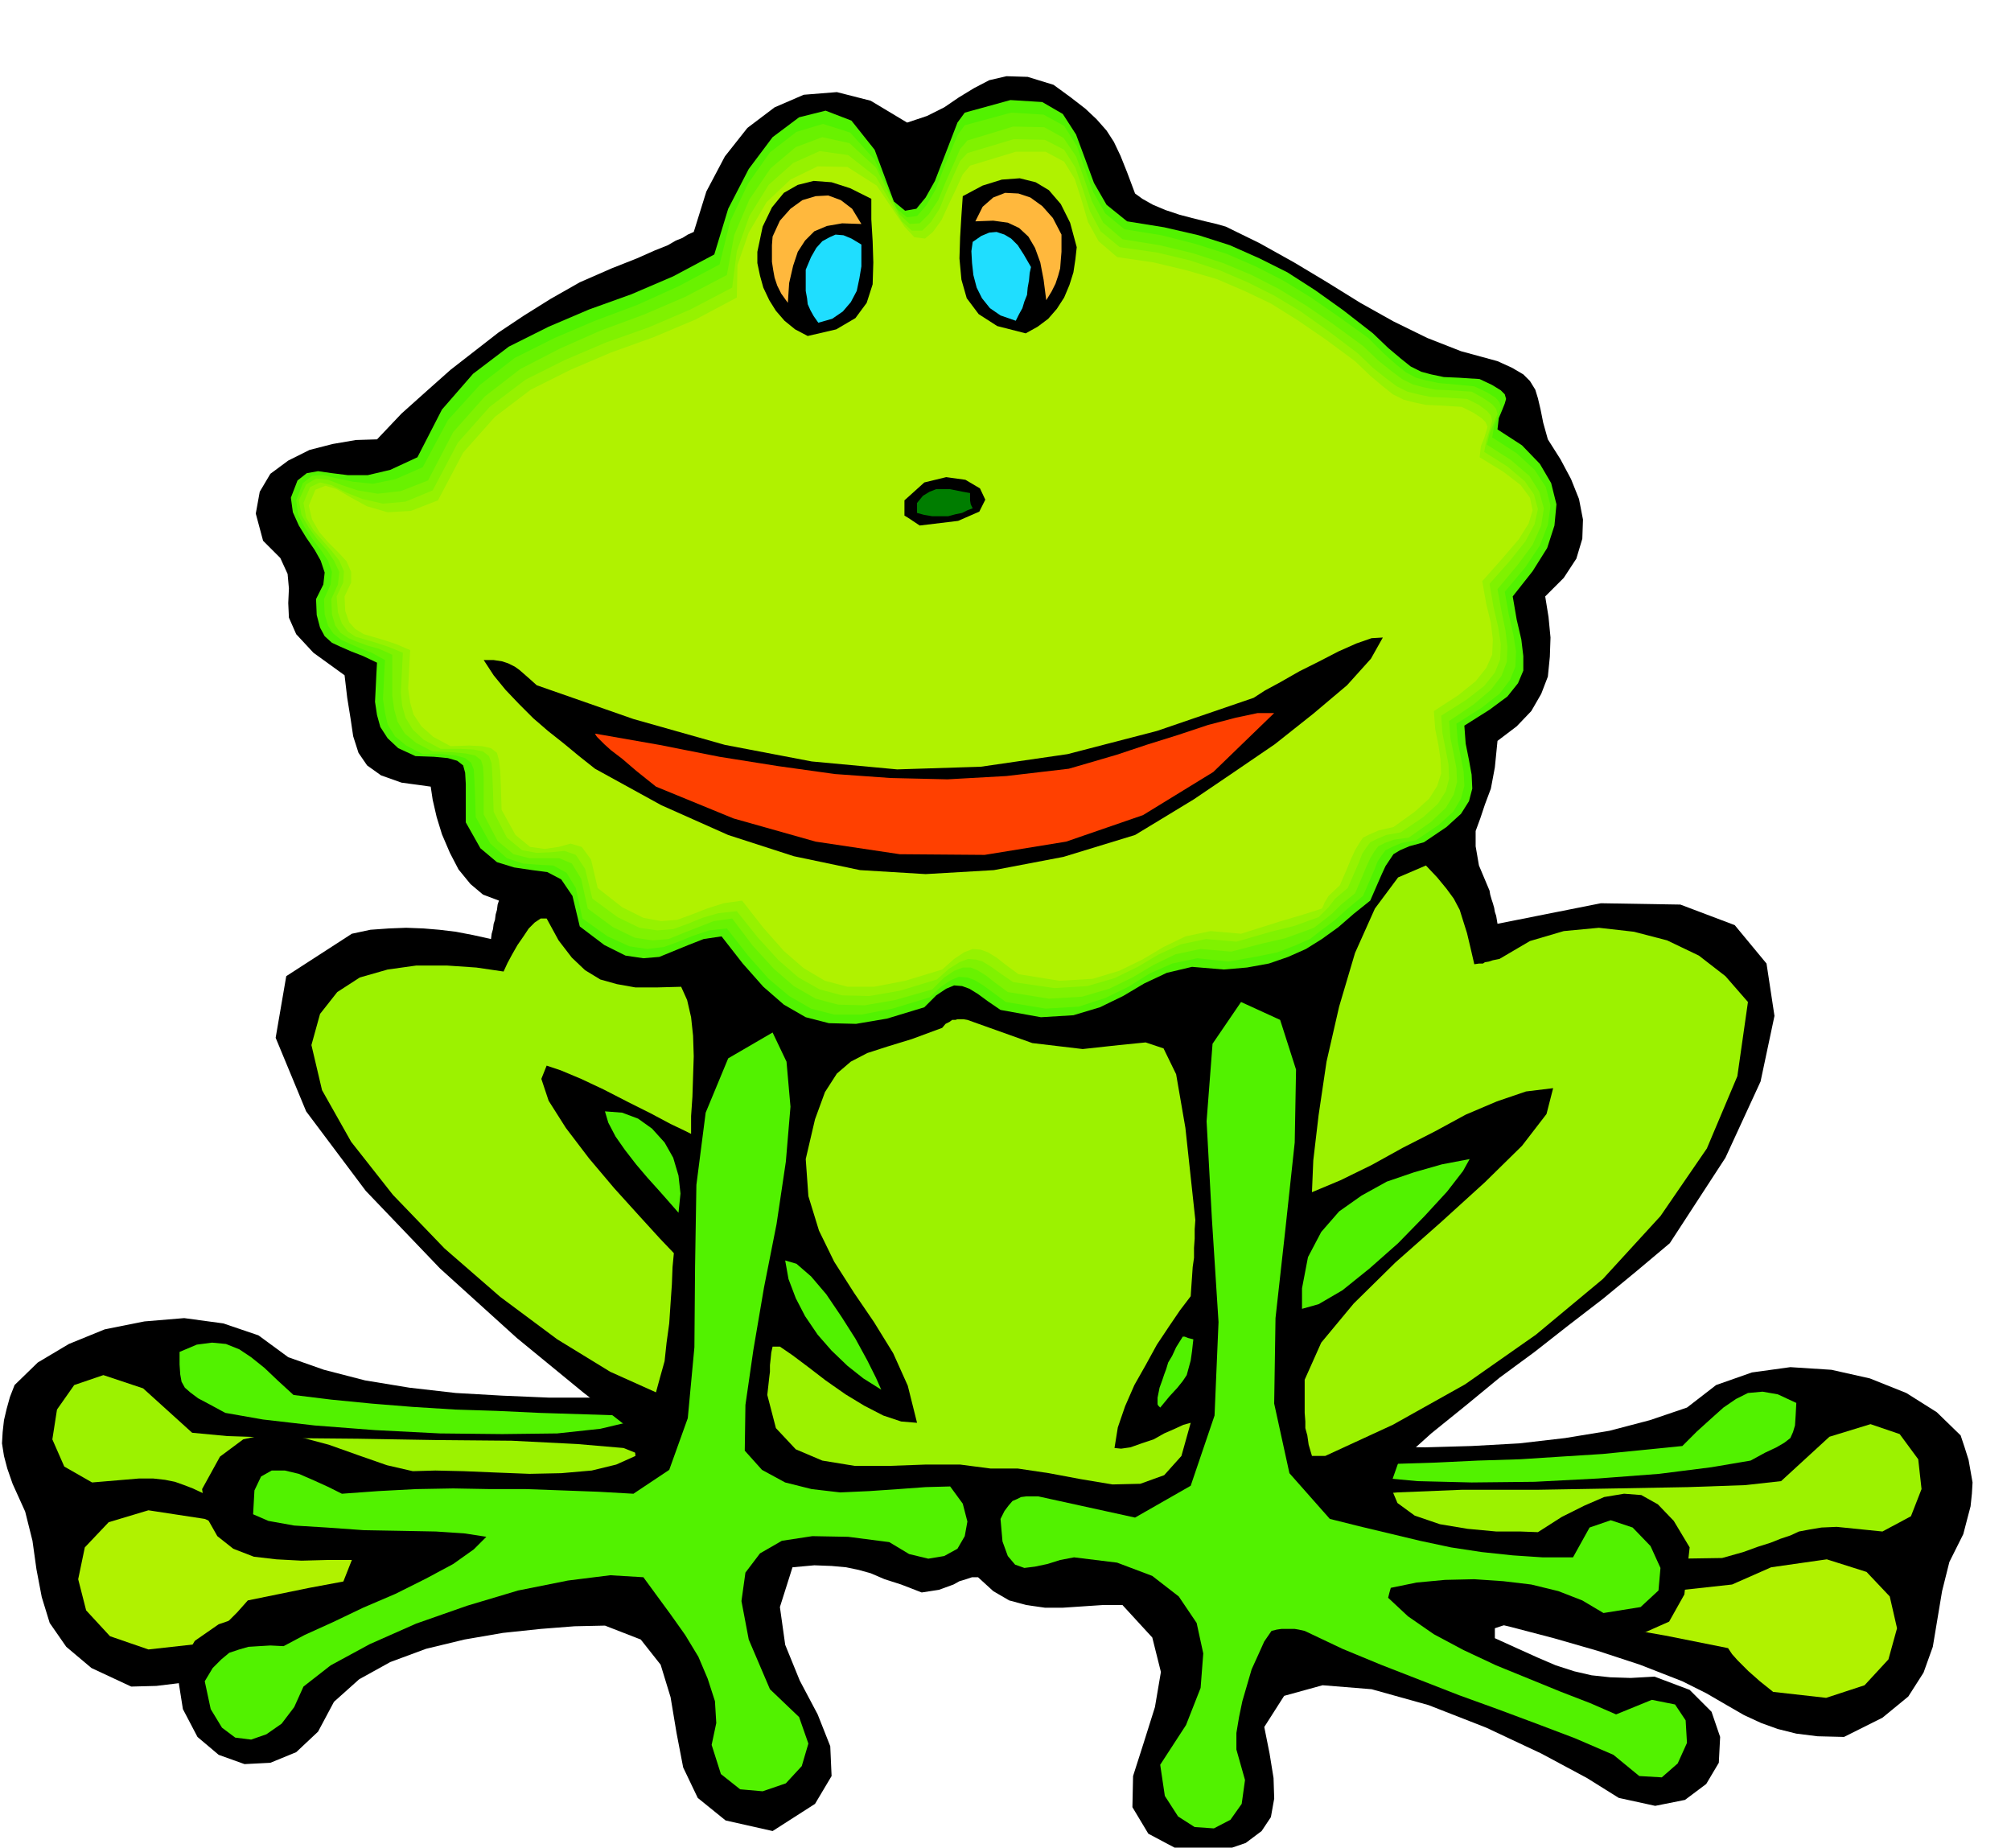 <svg xmlns="http://www.w3.org/2000/svg" width="490.455" height="450.535" fill-rule="evenodd" stroke-linecap="round" preserveAspectRatio="none" viewBox="0 0 3035 2788"><style>.brush1{fill:#000}.pen1{stroke:none}.brush2{fill:#b0f200}.brush3{fill:#9cf200}.brush4{fill:#52f200}.brush9{fill:#ffb83d}.brush10{fill:#1fdeff}</style><path d="m998 2220-5-16-4-16-4-15-4-13-5-15-5-12-6-13-6-11H829l-71-3-70-4-70-8-67-11-62-16-54-19-45-33-53-18-59-8-60 5-60 12-54 22-47 28-35 34-7 18-5 18-4 17-2 18-1 17 3 19 5 19 8 23 19 42 11 44 6 43 8 42 12 39 25 36 38 32 60 28 38-1 33-4 28-7 26-9 25-12 27-14 31-16 37-17 62-25 64-21 65-19 67-17 67-16 69-14 69-12 69-10 5-15 6-14 3-14 4-13 2-14 2-14v-14l1-13z" class="pen1 brush1"/><path d="m975 2254-81-2-90 12-94 17-94 20-93 15-84 8-73-7-57-25-85-13-60 18-36 38-10 48 12 47 36 39 58 20 81-9 9-9 10-8 9-7 9-7 8-8 8-8 8-9 8-9 93-19 75-14 61-13 57-10 57-13 66-14 80-18 104-22 2-7 2-5 1-4 2-3v-14l1-5z" class="pen1 brush2"/><path d="m971 2197-30-12-70-6-99-5-113-1-119-2-109-1-88-3-53-5-74-67-60-20-44 15-26 37-7 45 18 41 42 24 71-6h21l18 2 15 3 14 5 13 5 15 7 18 8 23 9 31 8h67l89-8 104-11 104-15 98-15 78-13 49-8 3-6 1-5z" class="pen1 brush3"/><path d="m940 2136-63-2-63-2-64-3-63-2-64-4-62-5-61-6-57-7-24-22-20-19-20-16-18-12-20-8-21-2-23 3-26 11v19l1 15 2 11 5 9 8 7 12 9 17 9 24 13 57 10 78 9 91 7 98 5 94 1 83-1 65-7 38-9-2-6-2-5z" class="pen1 brush4"/><path d="m1984 2296 4-16 4-16 3-15 5-15 4-15 5-13 6-13 7-11 61 1 68 1 70-2 72-4 69-8 67-11 61-16 56-19 44-34 54-19 58-8 62 4 58 13 55 22 46 29 36 35 6 18 6 19 3 17 3 17-1 17-2 19-5 19-6 23-21 42-11 44-7 42-7 42-14 39-23 36-39 32-58 29-40-1-32-4-28-7-25-9-26-12-26-15-31-18-36-18-64-25-64-21-66-19-65-17-68-16-68-14-69-12-68-10-6-15-5-13-4-14-3-13-3-14-1-13-1-13v-12z" class="pen1 brush1"/><path d="m2007 2331 79-3 90 10 93 17 96 21 91 15 85 8 73-8 59-26 84-12 60 19 35 37 11 48-13 47-36 39-58 19-80-9-10-8-10-8-9-8-8-7-9-9-8-8-8-9-6-9-95-19-74-13-62-13-56-10-58-13-65-14-81-18-102-22-3-7-2-5-2-4v-3l-1-7v-8z" class="pen1 brush2"/><path d="m2011 2270 28-12 70-6 98-4h115l117-2 109-2 86-3 54-6 73-67 62-19 44 15 28 38 5 45-16 41-43 23-69-7-23 1-18 3-16 3-13 6-15 5-15 6-19 6-22 8-32 9-65 1-90-7-102-11-105-15-96-15-78-14-48-9-1-6-3-5z" class="pen1 brush3"/><path d="m2042 2212 62-3 63-2 63-3 64-2 62-4 63-4 60-6 60-6 22-22 21-19 19-17 19-13 18-9 22-2 23 4 28 13-1 19-1 15-3 10-4 9-9 7-12 7-17 8-22 12-59 10-79 10-92 7-96 5-95 1-82-2-64-6-37-9 3-6 1-2z" class="pen1 brush4"/><path d="m267 2522 27-46 36-25 41-14 43-5 40-7 35-10 27-23 15-38h-38l-38 1-38-2-34-4-31-12-24-19-17-30-6-41 27-49 35-26 40-9 44 5 45 12 45 16 43 15 39 9 34-1 43 1 48 2 51 2 48-1 46-4 37-9 29-13-1-11v-8l-1-7-1-3-5-9-7-8-64-50-100-82-116-105-112-117-90-120-46-111 16-93 99-64 28-6 28-2 26-1 26 1 24 2 25 3 26 5 27 6 1-8 2-7 1-8 2-6 1-8 2-7 1-8 2-6-24-9-19-16-18-22-13-25-12-28-8-26-6-26-3-20-44-6-31-11-21-15-13-19-8-25-4-27-5-31-4-34-47-34-26-28-11-25-1-22 1-22-2-22-11-24-26-26-11-41 6-33 16-27 27-20 32-16 35-9 35-6 32-1 37-39 38-34 36-32 36-28 36-28 39-26 40-25 44-25 48-21 38-15 27-12 20-8 12-7 10-4 8-5 9-4 19-61 28-53 34-43 41-31 44-19 50-4 51 13 55 33 30-10 26-13 22-15 23-14 23-12 26-6 32 1 39 12 26 19 22 17 17 16 15 17 11 17 10 21 10 25 12 32 11 8 16 9 19 8 21 7 19 5 20 5 17 4 14 4 51 25 52 29 50 30 50 31 50 28 51 25 51 20 55 15 22 10 17 10 10 10 8 13 4 13 4 17 4 20 7 25 19 30 16 30 12 30 6 31-1 29-9 30-19 29-28 28 5 31 3 31-1 29-3 30-10 26-15 26-22 23-29 22-4 40-6 32-9 24-7 21-7 19v23l5 29 16 38 1 6 2 7 2 6 2 7 1 6 2 6 1 6 1 6 156-31 120 2 82 31 48 58 12 79-21 99-53 115-84 129-50 42-51 42-52 40-51 40-53 39-51 42-52 42-50 45-12 34 11 26 26 19 38 13 42 7 43 4h36l27 1 36-23 34-17 30-13 30-5 26 2 25 14 24 25 24 40-8 71-23 41-36 16-43 1-49-8-49-9-47-3-39 13v15l33 15 31 14 28 12 28 9 26 6 28 3 31 1 36-2 53 20 33 33 13 38-2 39-19 32-32 24-45 9-55-12-48-30-69-37-83-39-87-34-86-24-74-6-58 16-30 47 8 40 6 37 1 31-5 28-14 21-24 18-35 12-48 8-64-34-24-40 1-47 16-50 17-54 9-53-13-52-45-49h-31l-29 2-30 2h-27l-28-4-26-7-24-14-23-21h-9l-9 3-10 3-9 5-11 4-11 4-13 2-13 2-31-12-25-8-21-9-18-5-19-4-22-2-26-1-33 3-19 60 8 57 22 54 27 51 19 48 2 45-25 42-64 41-71-16-42-34-22-46-10-52-9-54-15-49-30-38-54-21-46 1-51 4-57 6-58 10-58 14-54 20-47 26-38 34-24 45-33 31-39 16-39 2-39-14-32-27-22-42-9-57z" class="pen1 brush1"/><path d="m309 2537 12-20 13-13 12-10 15-5 14-4 16-1 17-1 20 1 32-17 42-19 46-22 49-21 46-23 41-22 31-22 19-19-32-5-44-3-53-1-56-1-56-4-49-3-39-7-23-10 2-36 10-21 16-9h20l21 5 23 10 22 10 20 10 55-4 57-3 56-1 56 1h54l55 2 54 2 53 3 54-36 28-78 10-107 1-122 2-123 14-109 34-82 67-39 21 44 6 68-7 83-14 94-19 96-16 94-12 83-1 69 26 29 35 19 40 10 43 5 44-2 44-3 41-3 37-1 19 26 7 27-4 22-11 19-20 11-24 4-29-7-30-18-62-8-54-1-46 7-33 19-22 29-6 43 11 58 32 75 44 42 14 40-10 34-24 26-35 12-34-3-29-23-14-44 7-33-2-33-11-34-14-33-20-33-22-31-22-30-19-26-50-3-64 8-75 15-77 23-77 27-70 31-59 32-41 32-14 31-19 25-23 16-23 8-24-3-20-15-17-28-9-42zM439 751l10-26 14-11 17-3 21 3 24 3h30l34-8 41-19 37-72 47-54 54-41 60-30 61-26 64-23 63-27 62-33 21-69 31-60 36-48 40-30 40-10 39 15 35 44 29 78 17 14 17-3 14-17 14-25 12-31 12-31 10-26 11-15 69-19 48 3 31 18 20 31 13 35 14 38 19 33 31 25 56 9 52 12 47 15 45 20 42 21 42 27 42 30 45 35 23 22 19 16 15 12 16 8 15 4 19 4 23 1 31 2 19 9 13 8 6 6 2 7-2 7-4 10-5 12-2 17 37 24 27 28 17 29 8 32-3 32-11 34-22 35-30 38 6 35 7 30 3 25v22l-8 19-16 20-27 20-38 24 2 27 5 25 4 22 1 21-5 19-12 19-22 20-34 23-22 6-14 6-10 6-6 9-6 9-6 13-7 16-10 23-25 20-23 20-25 18-24 15-27 12-29 10-33 6-35 3-48-4-38 9-34 16-32 19-35 17-40 12-49 3-61-11-19-13-15-11-13-8-11-4-12-1-12 5-15 10-18 18-56 17-47 8-41-1-35-9-33-19-31-27-31-35-32-41-27 4-23 9-22 9-22 9-24 2-27-4-32-16-37-28-11-46-17-25-21-11-23-3-27-4-26-8-25-21-22-39v-58l-1-17-3-11-9-7-14-4-21-2-28-1-26-12-16-15-11-17-5-18-3-20 1-20 1-21 1-18-21-10-18-7-16-7-13-6-11-10-7-13-5-19-1-24 11-22 2-18-6-18-9-16-13-19-11-18-9-20-3-22z" class="pen1 brush4"/><path d="m447 755 10-26 14-11 17-1 21 5 24 5 30 3 34-7 41-18 38-71 48-53 53-41 60-30 61-26 64-24 62-28 62-33 16-65 27-57 33-47 40-31 40-12 41 13 37 41 33 74 16 13 15-2 14-16 14-24 11-29 12-29 10-24 11-15 70-19 49 3 31 17 19 30 12 34 13 36 18 32 29 24 56 9 51 13 47 15 44 19 41 21 41 25 42 29 46 33 23 23 19 17 15 12 15 8 15 4 19 4 23 2 31 3 19 9 13 8 6 7 2 7-2 7-3 10-5 12-3 17 37 24 27 25 17 26 7 28-4 29-12 31-22 33-31 37 6 34 7 31 4 25-1 23-8 20-16 21-27 21-38 24 2 27 5 25 4 21 1 21-5 19-12 20-22 20-34 23-22 4-14 6-10 5-6 8-6 9-5 13-7 16-10 23-23 19-20 18-19 14-18 14-23 10-26 10-34 7-40 7-47-5-38 8-34 15-32 20-35 17-40 13-50 3-60-10-19-14-15-11-13-8-11-4-13-1-12 5-15 10-17 16-56 17-47 9h-41l-35-9-33-19-31-26-31-35-32-41-27 3-24 8-22 9-22 8-25 3-27-4-33-15-38-27-10-46-14-23-20-11-21-1-25-2-24-8-25-22-22-40-1-32-1-23-1-17-4-10-9-7-14-4-21-2h-29l-25-13-17-14-11-18-4-18-3-20 1-20 1-21 1-18-20-11-18-7-16-7-13-6-11-9-8-12-5-17-1-23 10-22 2-19-6-17-10-15-13-17-12-18-10-19-3-22z" class="pen1" style="fill:#69f200"/><path d="m451 755 11-24 15-9 18 2 21 8 24 8 30 5 35-4 41-16 38-73 48-54 53-41 60-31 61-27 65-24 63-27 63-33 11-60 23-54 32-47 38-32 40-15 41 9 40 37 35 70 16 15 15-1 14-14 14-21 11-27 12-27 10-23 11-13 69-21 47 1 29 16 19 28 12 33 12 35 17 32 29 25 56 9 50 12 46 15 43 18 41 21 41 25 41 28 45 33 23 22 20 16 16 12 16 8 15 4 19 4 24 1 31 2 18 10 13 9 6 7 2 8-3 7-4 10-5 12-4 17 36 23 28 24 15 24 7 25-4 26-13 29-23 31-30 36 6 33 6 29 3 25-1 23-8 21-16 21-26 22-37 25 2 26 5 24 4 21 1 21-5 19-12 20-22 21-34 24-22 3-14 5-10 5-6 8-6 10-6 13-7 17-10 23-21 17-14 14-14 11-13 10-19 7-25 9-35 8-46 12-46-4-38 8-33 16-32 19-35 17-41 12-50 3-62-10-19-14-14-11-13-8-10-4h-12l-13 5-15 10-18 18-56 16-46 8-40-1-34-9-33-19-30-26-32-35-31-41-28 4-23 9-23 9-22 9-24 2-27-4-33-16-38-28-10-45-14-23-19-8h-45l-24-6-24-20-21-40v-55l-1-17-3-10-9-7-14-3-21-2-29-1-25-13-17-14-11-18-5-18-3-21v-62l-20-9-18-5-16-6-12-5-12-8-8-11-5-17-1-23 10-22 2-19-8-17-10-15-15-17-13-18-11-19-4-22z" class="pen1" style="fill:#80f200"/><path d="m458 759 10-24 15-7 17 4 22 11 25 10 31 7 34-3 41-17 38-72 48-54 54-41 60-30 61-26 65-23 63-27 63-33 7-55 19-53 29-47 37-33 40-18 43 6 42 33 39 67 15 14h16l13-13 13-20 10-25 11-25 10-22 11-12 70-21 47 1 29 15 17 27 11 32 11 34 16 30 29 24 56 8 50 12 45 15 42 18 40 20 40 24 41 29 45 34 23 22 20 16 16 12 16 8 16 4 19 4 24 1 31 2 18 9 12 9 6 7 2 8-2 7-3 10-4 13-3 17 35 22 26 22 14 20 6 22-5 23-14 26-23 29-31 35 6 35 7 30 4 26-1 23-8 20-16 20-27 21-38 24 2 27 5 25 4 21 1 22-5 19-12 19-22 20-34 23-22 4-14 6-10 5-6 8-6 9-5 13-7 16-10 23-19 16-10 13-8 8-7 7-14 5-22 8-36 9-52 15-46-4-38 8-33 15-32 19-35 17-41 12-50 3-62-9-19-13-14-10-13-8-10-3-12-1-13 5-16 10-18 16-56 17-46 8-41-1-34-9-32-18-30-26-31-34-32-40-28 3-24 7-22 9-22 8-24 2-27-4-33-16-38-28-11-45-14-21-17-6-20 2-22 1-22-4-23-19-20-39-1-32-1-24-1-17-4-11-9-7-14-3-21-1h-29l-26-14-16-15-11-18-5-18-2-20 1-20 1-21 1-19-22-9-18-6-17-5-14-4-12-8-9-12-6-17-2-24 10-21 1-17-7-16-11-14-14-16-14-16-11-19-4-22z" class="pen1" style="fill:#96f200"/><path d="m466 763 10-24 15-6 17 5 22 13 24 13 31 9 35-2 41-16 38-72 48-54 54-41 60-30 61-26 64-23 64-27 62-33 1-49 17-49 27-46 36-34 41-20 45 1 44 28 42 62 15 16 16 2 12-10 13-18 11-24 11-23 10-22 11-13 69-21h45l28 15 16 26 10 31 10 34 16 29 28 24 55 8 50 12 45 13 42 18 40 19 40 25 41 28 46 34 23 22 19 16 15 12 16 8 15 4 19 4 23 1 31 2 18 9 12 8 6 6 3 7-2 7-3 10-5 12-2 17 36 22 26 20 14 19 4 19-6 20-15 24-24 28-31 35 6 34 7 29 3 25-1 23-9 20-16 20-26 21-37 24 2 27 5 25 3 21 1 21-6 19-12 19-22 20-32 23-22 5-14 6-10 5-6 9-6 10-6 13-7 17-10 23-17 16-6 10-2 5-2 4-9 3-19 6-37 11-57 18-46-4-38 8-33 16-32 19-35 17-40 12-50 3-62-10-19-14-14-11-13-8-11-4-12-1-13 5-15 10-18 16-56 17-47 9h-40l-34-9-32-19-30-26-31-35-32-41-28 4-25 8-23 9-22 8-24 2-27-5-32-16-37-29-10-43-14-19-17-5-18 5-21 3-22-3-22-18-21-38-1-34-1-24-2-17-3-11-9-7-13-3-20-1-28 1-26-14-18-16-12-18-5-18-3-21 1-20 1-20 1-18-21-9-18-6-17-5-14-4-13-8-9-10-6-17-1-22 10-21v-16l-7-16-12-13-16-16-13-15-11-19-5-21z" class="pen1 brush2"/><path d="m470 1577 13-47 26-33 34-22 42-12 43-6h47l44 3 41 6 6-13 7-13 8-14 9-13 8-12 9-9 9-6h9l18 33 20 26 20 19 23 14 25 7 28 5h32l37-1 9 20 6 26 3 28 1 31-1 30-1 31-2 29v27l-10-5-21-10-30-16-34-17-37-19-34-16-31-13-21-7-8 20 11 33 26 41 35 46 38 45 38 42 31 34 21 22-2 21-1 26-2 29-2 30-4 29-3 28-7 25-6 22-69-31-80-49-86-64-84-73-78-81-63-80-44-78-16-68z" class="pen1 brush3"/><path d="M730 996h15l13 2 9 3 10 5 7 5 8 7 8 7 10 9 146 51 138 39 131 25 129 12 126-4 131-19 135-35 146-50 17-11 24-13 28-16 30-15 29-15 27-12 23-8 17-1-18 32-36 40-51 43-58 46-63 43-59 40-51 31-38 23-108 33-105 20-103 6-99-6-100-21-99-32-101-45-100-55-24-19-23-19-24-19-22-19-22-22-20-21-18-22-15-23z" class="pen1 brush1"/><path d="m898 1107 97 17 91 18 88 14 86 12 84 6 86 2 89-5 94-11 31-9 41-12 45-15 48-15 45-15 42-11 33-7h25l-92 89-106 65-116 40-123 20-128-1-127-19-124-35-117-48-30-24-21-18-17-13-10-9-7-7-4-4-2-3-1-2z" class="pen1" style="fill:#ff4000"/><path d="m913 1677 26 2 24 9 21 15 19 21 13 23 8 27 3 27-3 29-14-16-15-17-18-20-17-20-17-22-14-20-11-21-5-17z" class="pen1 brush4"/><path d="m1158 2105 1-9 1-9 1-9 1-8v-10l1-9 1-10 2-9h11l19 13 24 18 26 20 30 21 28 17 29 15 27 9 24 2-14-56-22-49-29-47-30-44-30-47-23-47-16-52-4-56 14-60 15-41 18-28 21-18 25-13 31-10 36-11 46-17 5-6 6-3 4-3h5l3-1h9l6 1 98 35 76 9 55-6 40-4 27 9 19 39 14 81 15 139-1 14v14l-1 14v15l-2 14-1 15-1 14-1 15-16 21-17 25-18 27-17 31-17 30-14 32-11 32-5 31 10 1 14-2 17-6 18-6 16-9 16-7 13-6 11-3-14 50-26 29-36 13-42 1-48-8-48-9-47-7h-41l-46-6h-52l-55 2h-52l-49-8-40-17-30-32-13-50z" class="pen1 brush3"/><path d="m1185 1902 17 5 22 19 23 27 23 34 21 33 18 33 13 26 8 18-27-17-24-19-24-23-21-24-19-28-14-27-11-29-5-28z" class="pen1 brush4"/><path d="m1143 380 8-38 14-29 18-22 21-12 24-6 27 2 28 9 32 16v31l2 33 1 32-1 33-9 28-17 23-29 17-43 10-19-10-16-13-13-15-10-16-9-19-5-18-4-19v-17z" class="pen1 brush1"/><path d="m1166 357 11-24 16-18 18-13 20-6 19-1 19 7 17 13 14 23-29-1-23 4-19 8-14 14-11 17-7 21-6 26-2 30-10-14-6-12-4-12-2-11-2-13v-25l1-13z" class="pen1 brush9"/><path d="m1216 407 8-19 8-14 9-10 11-6 9-4 12 1 12 5 15 9v33l-3 18-4 19-9 17-12 14-16 11-21 6-7-10-5-9-4-9-1-9-2-11v-32z" class="pen1 brush10"/><path d="m1625 373-10-37-14-28-18-21-20-12-24-6-27 2-29 9-30 16-2 29-2 33-1 32 3 32 8 28 18 24 28 18 43 11 18-10 16-12 13-15 11-17 8-19 6-19 3-20 2-18z" class="pen1 brush1"/><path d="m1602 354-13-25-16-18-18-13-18-6-20-1-18 7-16 14-11 22 27-1 22 3 17 8 14 13 10 17 8 22 5 26 4 31 8-13 6-12 4-12 3-11 1-13 1-12v-26z" class="pen1 brush9"/><path d="m1556 403-11-19-9-14-10-10-10-6-12-4-11 1-12 5-13 9-2 14 1 18 2 18 5 19 8 16 12 15 16 11 23 8 5-10 5-9 3-10 4-10 1-11 2-11 1-11 2-9z" class="pen1 brush10"/><path d="m1365 755 30-27 33-8 29 4 22 13 8 17-9 18-32 14-58 7-6-4-6-4-6-4-5-3v-23z" class="pen1 brush1"/><path d="m1384 759 9-11 10-6 10-4h20l10 2 10 2 11 2v11l1 6 3 6-8 3-8 4-10 2-11 3h-24l-12-2-11-3v-15z" class="pen1" style="fill:#007d00"/><path d="m1510 2292 6-12 6-8 6-7 7-3 6-3 8-1h18l146 32 84-48 36-106 6-141-10-156-8-147 9-117 43-63 59 27 24 75-2 110-14 130-15 135-2 129 23 105 61 69 44 11 46 11 46 11 47 10 46 7 47 5 45 3h46l25-45 32-11 33 11 27 28 15 33-3 34-27 25-56 9-32-19-36-14-41-10-42-5-44-3-44 1-43 4-39 8-2 7-2 8 30 28 39 27 45 24 49 23 49 20 49 20 44 17 39 17 54-22 35 7 16 24 2 34-14 31-24 21-34-2-39-32-58-25-58-22-59-22-58-21-59-23-59-23-58-24-57-27-9-2-6-1h-20l-7 1-8 2-11 16-9 20-10 22-7 24-7 24-5 24-4 24v25l13 46-5 36-17 24-25 13-29-2-25-16-20-31-7-47 39-60 22-56 4-52-10-46-27-40-40-31-53-20-65-8-21 4-19 6-19 4-16 2-14-5-11-13-8-22-3-34z" class="pen1 brush4"/><path d="m1747 2109 3-15 4-11 3-9 3-8 3-10 6-10 6-13 10-16h3l5 2 4 1 4 1-2 18-2 14-3 11-3 11-6 9-8 10-12 13-14 17-3-3-1-2v-10zm218-165 9-47 20-38 27-31 34-24 38-21 41-14 42-12 42-8-10 18-24 31-34 37-40 41-43 38-41 33-36 21-25 7v-31z" class="pen1 brush4"/><path d="m1969 2082 25-56 49-59 63-62 69-61 66-60 56-55 37-48 10-39-41 5-44 15-47 20-46 25-49 25-47 26-47 23-43 18 2-48 8-68 12-81 19-83 24-81 30-67 35-47 42-18 17 18 14 17 11 15 9 17 5 16 6 19 5 21 6 26 7-1h6l3-2 6-1 6-2 10-2 46-27 51-15 53-5 53 6 50 13 48 23 40 31 34 39-16 112-46 109-70 102-87 95-101 84-107 75-109 61-102 47h-20l-5-17-2-14-3-11v-10l-1-13v-50z" class="pen1 brush3"/></svg>
